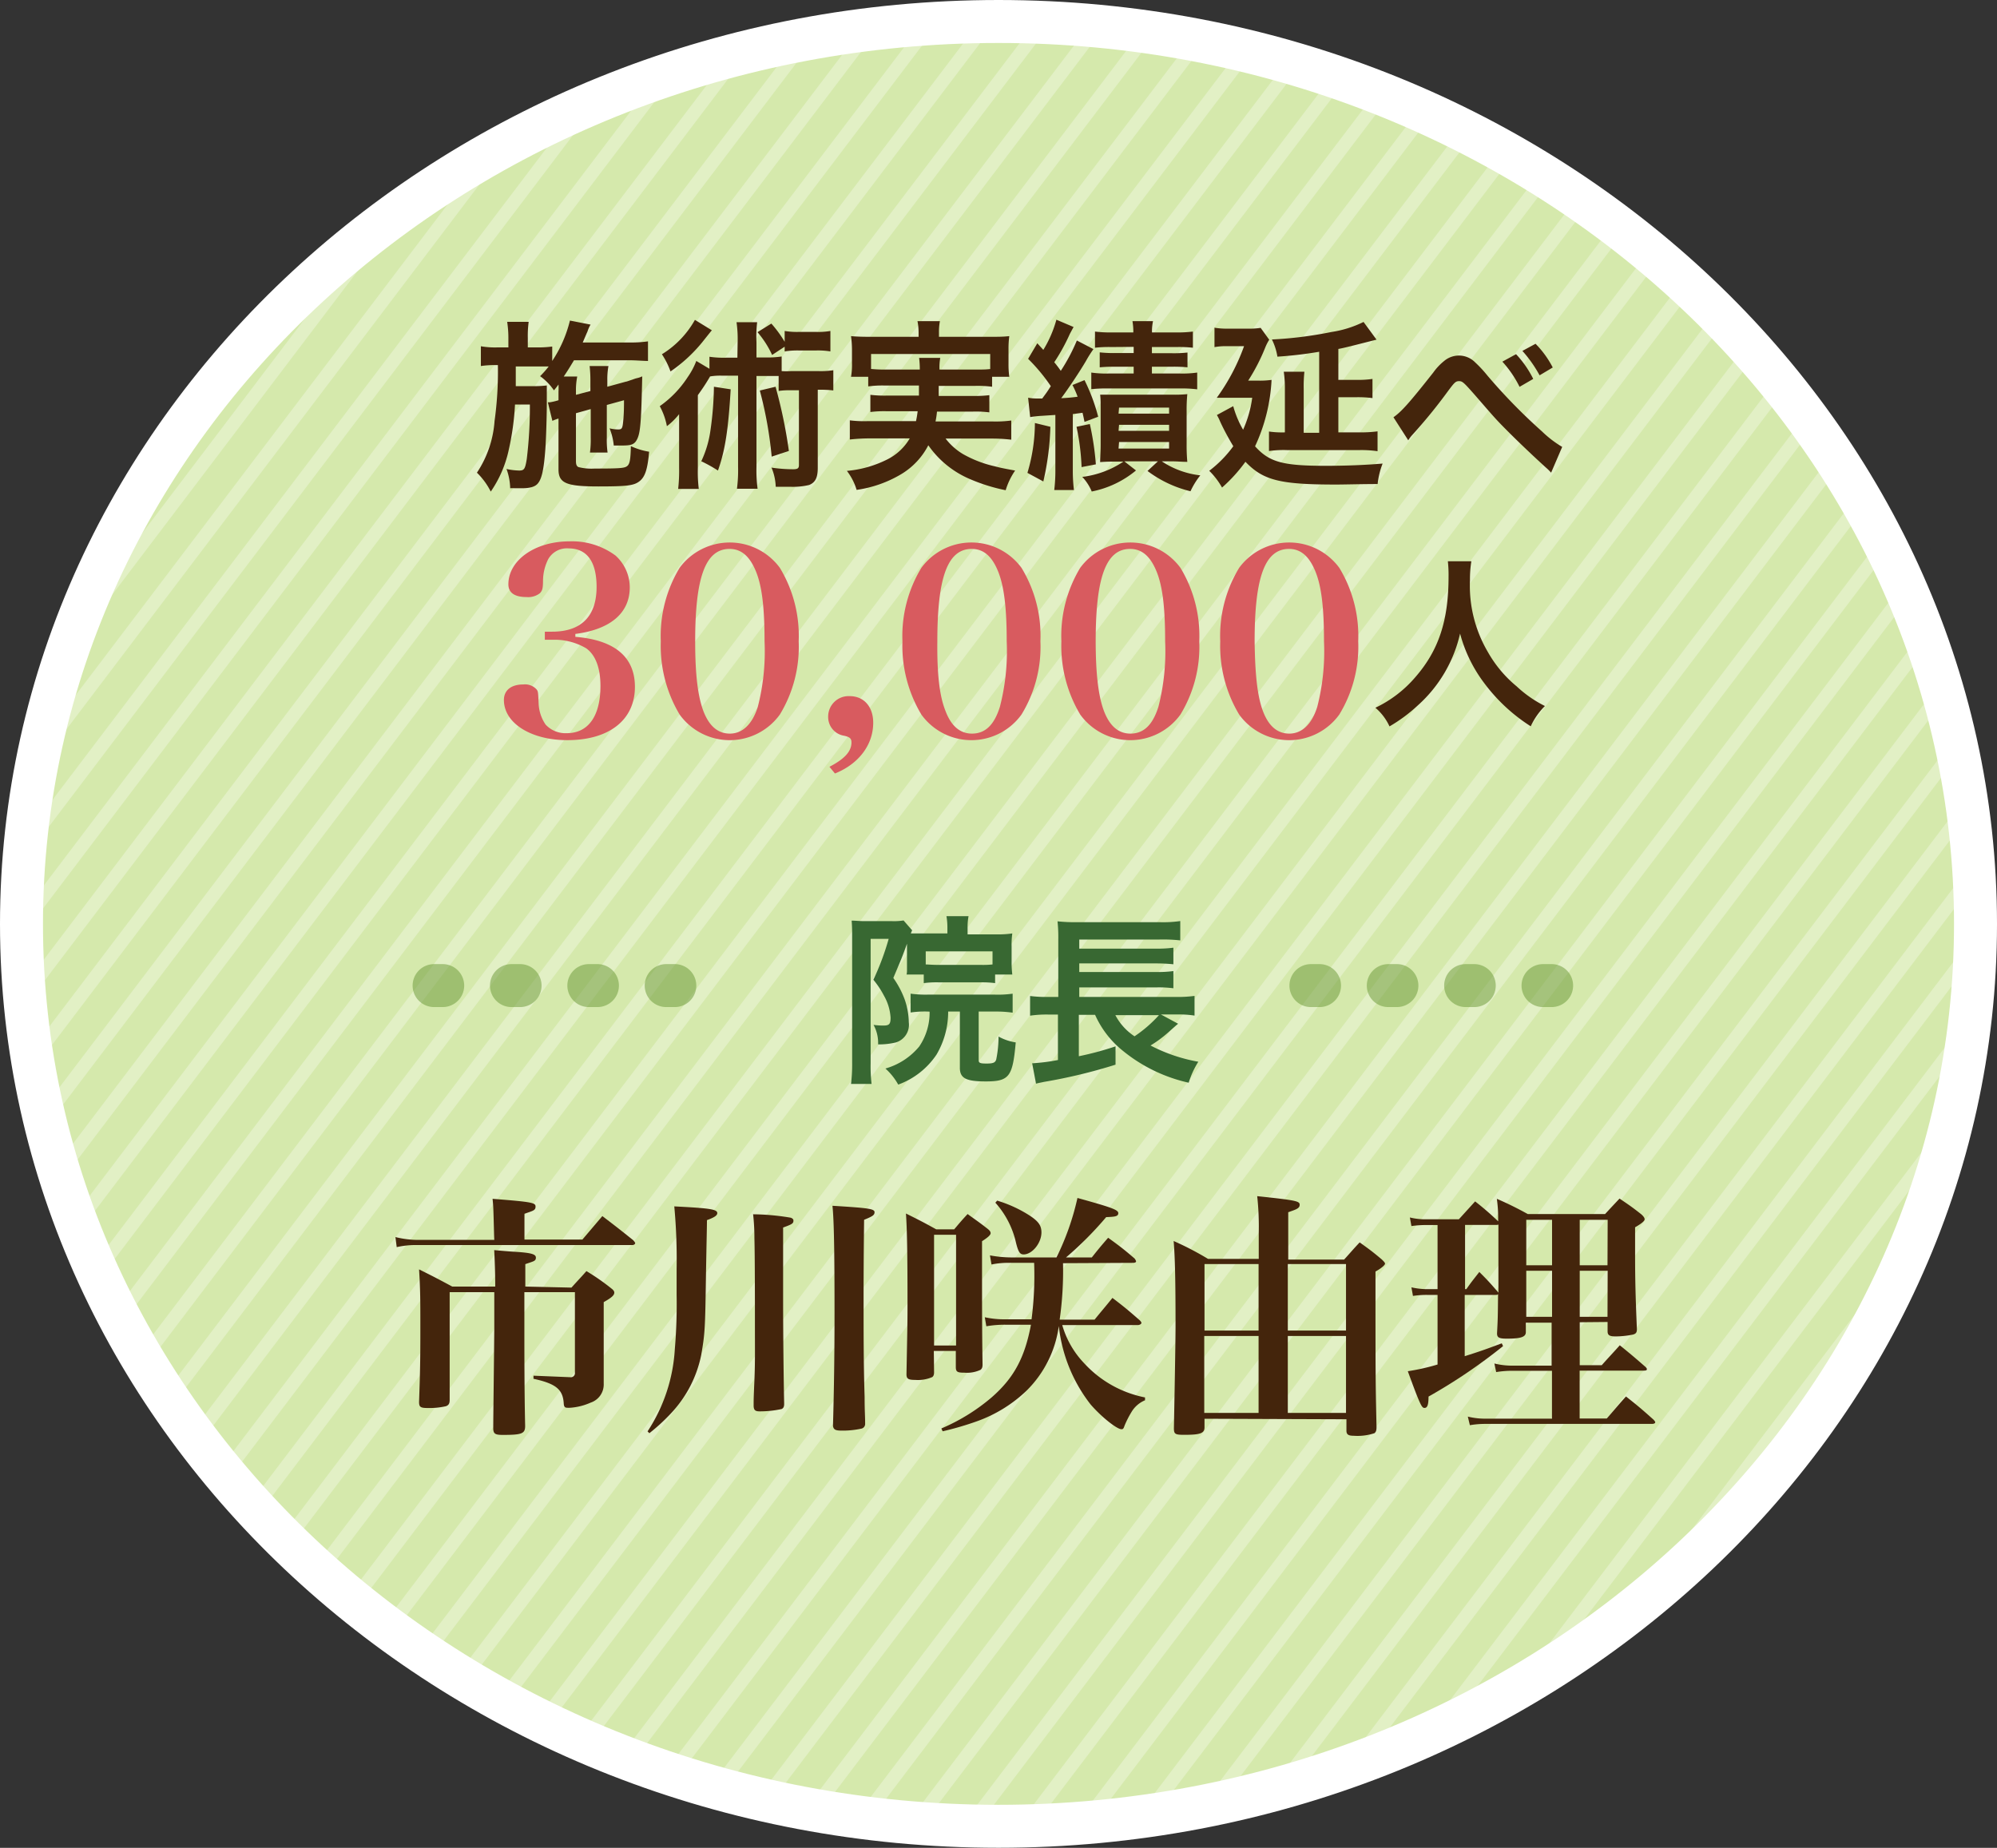 <svg xmlns="http://www.w3.org/2000/svg" xmlns:xlink="http://www.w3.org/1999/xlink" viewBox="0 0 232.31 215.01"><rect x="0" y="0" width="232.31" height="215.01" fill="#333333" stroke="none"/><defs><style>.a{fill:none;}.b{clip-path:url(#a);}.c{opacity:0.3;}.d{fill:#fff;}.e{clip-path:url(#b);}.f{fill:#d5e9ac;}.g{fill:#386832;}.h{fill:#44250c;}.i{fill:#d85b5f;}.j{opacity:0.5;}.k{fill:#679634;}</style><clipPath id="a"><ellipse class="a" cx="576.28" cy="202.51" rx="113.78" ry="105.01"/></clipPath><clipPath id="b"><ellipse class="a" cx="116.28" cy="107.51" rx="113.78" ry="105.01"/></clipPath></defs><title>img--00110</title><g class="b"><g class="c"><polygon class="d" points="714.56 -94.06 205.53 577.62 204.69 576.16 713.71 -95.51 714.56 -94.06"/><polygon class="d" points="717.39 -89.17 208.37 582.5 207.52 581.05 716.55 -90.63 717.39 -89.17"/><polygon class="d" points="720.23 -84.29 211.2 587.39 210.36 585.93 719.39 -85.74 720.23 -84.29"/><polygon class="d" points="723.07 -79.4 214.04 592.27 213.2 590.82 722.22 -80.86 723.07 -79.4"/><polygon class="d" points="725.9 -74.52 216.88 597.16 216.03 595.7 725.06 -75.97 725.9 -74.52"/><polygon class="d" points="728.74 -69.63 219.71 602.04 218.87 600.59 727.9 -71.08 728.74 -69.63"/><polygon class="d" points="731.58 -64.74 222.55 606.93 221.71 605.48 730.74 -66.2 731.58 -64.74"/><polygon class="d" points="734.42 -59.86 225.39 611.82 224.54 610.36 733.57 -61.31 734.42 -59.86"/><polygon class="d" points="737.25 -54.97 228.22 616.7 227.38 615.25 736.41 -56.43 737.25 -54.97"/><polygon class="d" points="740.09 -50.09 231.06 621.59 230.22 620.13 739.25 -51.54 740.09 -50.09"/><polygon class="d" points="686.19 -142.92 177.16 528.76 176.32 527.3 685.35 -144.37 686.19 -142.92"/><polygon class="d" points="689.03 -138.03 180 533.64 179.15 532.19 688.18 -139.49 689.03 -138.03"/><polygon class="d" points="691.86 -133.15 182.84 538.53 181.99 537.07 691.02 -134.6 691.86 -133.15"/><polygon class="d" points="694.7 -128.26 185.67 543.41 184.83 541.96 693.86 -129.72 694.7 -128.26"/><polygon class="d" points="697.54 -123.38 188.51 548.3 187.66 546.85 696.69 -124.83 697.54 -123.38"/><polygon class="d" points="700.37 -118.49 191.35 553.18 190.5 551.73 699.53 -119.94 700.37 -118.49"/><polygon class="d" points="703.21 -113.6 194.18 558.07 193.34 556.62 702.37 -115.06 703.21 -113.6"/><polygon class="d" points="706.05 -108.72 197.02 562.96 196.18 561.5 705.2 -110.17 706.05 -108.72"/><polygon class="d" points="708.88 -103.83 199.86 567.84 199.01 566.39 708.04 -105.28 708.88 -103.83"/><polygon class="d" points="711.72 -98.94 202.69 572.73 201.85 571.27 710.88 -100.4 711.72 -98.94"/><polygon class="d" points="657.82 -191.78 148.79 479.9 147.95 478.44 656.98 -193.23 657.82 -191.78"/><polygon class="d" points="660.66 -186.89 151.63 484.78 150.79 483.33 659.81 -188.35 660.66 -186.89"/><polygon class="d" points="663.5 -182.01 154.47 489.67 153.62 488.21 662.65 -183.46 663.5 -182.01"/><polygon class="d" points="666.33 -177.12 157.3 494.55 156.46 493.1 665.49 -178.57 666.33 -177.12"/><polygon class="d" points="669.17 -172.23 160.14 499.44 159.3 497.99 668.33 -173.69 669.17 -172.23"/><polygon class="d" points="672.01 -167.35 162.98 504.33 162.13 502.87 671.16 -168.8 672.01 -167.35"/><polygon class="d" points="674.84 -162.46 165.81 509.21 164.97 507.76 674 -163.92 674.84 -162.46"/><polygon class="d" points="677.68 -157.58 168.65 514.1 167.81 512.64 676.84 -159.03 677.68 -157.58"/><polygon class="d" points="680.52 -152.69 171.49 518.98 170.64 517.53 679.67 -154.15 680.52 -152.69"/><polygon class="d" points="683.35 -147.81 174.32 523.87 173.48 522.41 682.51 -149.26 683.35 -147.81"/><polygon class="d" points="635.13 -230.87 126.1 440.81 125.25 439.36 634.28 -232.32 635.13 -230.87"/><polygon class="d" points="637.96 -225.98 128.94 445.69 128.09 444.24 637.12 -227.43 637.96 -225.98"/><polygon class="d" points="640.8 -221.09 131.77 450.58 130.93 449.13 639.96 -222.55 640.8 -221.09"/><polygon class="d" points="643.64 -216.21 134.61 455.47 133.76 454.01 642.79 -217.66 643.64 -216.21"/><polygon class="d" points="646.47 -211.32 137.45 460.35 136.6 458.9 645.63 -212.78 646.47 -211.32"/><polygon class="d" points="649.31 -206.44 140.28 465.24 139.44 463.78 648.47 -207.89 649.31 -206.44"/><polygon class="d" points="652.15 -201.55 143.12 470.12 142.28 468.67 651.3 -203 652.15 -201.55"/><polygon class="d" points="654.99 -196.66 145.96 475.01 145.11 473.56 654.14 -198.12 654.99 -196.66"/><polygon class="d" points="615.27 -265.07 106.24 406.61 105.4 405.15 614.42 -266.52 615.27 -265.07"/><polygon class="d" points="618.11 -260.18 109.08 411.49 108.23 410.04 617.26 -261.63 618.11 -260.18"/><polygon class="d" points="620.94 -255.29 111.92 416.38 111.07 414.93 620.1 -256.75 620.94 -255.29"/><polygon class="d" points="623.78 -250.41 114.75 421.26 113.91 419.81 622.93 -251.86 623.78 -250.41"/><polygon class="d" points="626.62 -245.52 117.59 426.15 116.74 424.7 625.77 -246.98 626.62 -245.52"/><polygon class="d" points="629.45 -240.64 120.42 431.04 119.58 429.58 628.61 -242.09 629.45 -240.64"/><polygon class="d" points="632.29 -235.75 123.26 435.92 122.42 434.47 631.45 -237.21 632.29 -235.75"/><polygon class="d" points="612.43 -269.95 103.4 401.72 102.56 400.27 611.59 -271.41 612.43 -269.95"/></g></g><g class="e"><rect class="f" x="-131.84" y="-42.47" width="502.59" height="633.9"/><g class="c"><polygon class="d" points="390.73 45.47 -118.3 717.14 -119.15 715.68 389.88 44.01 390.73 45.47"/><polygon class="d" points="393.56 50.35 -115.47 722.02 -116.31 720.57 392.72 48.9 393.56 50.35"/><polygon class="d" points="396.4 55.24 -112.63 726.91 -113.47 725.46 395.56 53.78 396.4 55.24"/><polygon class="d" points="399.24 60.12 -109.79 731.8 -110.64 730.34 398.39 58.67 399.24 60.12"/><polygon class="d" points="402.07 65.01 -106.96 736.68 -107.8 735.23 401.23 63.55 402.07 65.01"/><polygon class="d" points="404.91 69.89 -104.12 741.57 -104.96 740.12 404.06 68.44 404.91 69.89"/><polygon class="d" points="407.75 74.78 -101.28 746.46 -102.13 745 406.9 73.33 407.75 74.78"/><polygon class="d" points="410.58 79.67 -98.44 751.34 -99.29 749.89 409.74 78.21 410.58 79.67"/><polygon class="d" points="413.42 84.55 -95.61 756.23 -96.45 754.77 412.57 83.1 413.42 84.55"/><polygon class="d" points="416.26 89.44 -92.77 761.11 -93.62 759.66 415.41 87.98 416.26 89.44"/><polygon class="d" points="419.09 94.32 -89.94 766 -90.78 764.54 418.25 92.87 419.09 94.32"/><polygon class="d" points="362.36 -3.39 -146.67 668.28 -147.51 666.83 361.51 -4.85 362.36 -3.39"/><polygon class="d" points="365.19 1.49 -143.83 673.17 -144.68 671.71 364.35 0.04 365.19 1.49"/><polygon class="d" points="368.03 6.38 -141 678.05 -141.84 676.6 367.19 4.92 368.03 6.38"/><polygon class="d" points="370.87 11.26 -138.16 682.94 -139 681.48 370.02 9.81 370.87 11.26"/><polygon class="d" points="373.7 16.15 -135.32 687.82 -136.17 686.37 372.86 14.7 373.7 16.15"/><polygon class="d" points="376.54 21.04 -132.49 692.71 -133.33 691.25 375.7 19.58 376.54 21.04"/><polygon class="d" points="379.38 25.92 -129.65 697.6 -130.5 696.14 378.53 24.47 379.38 25.92"/><polygon class="d" points="382.21 30.81 -126.81 702.48 -127.66 701.03 381.37 29.35 382.21 30.81"/><polygon class="d" points="385.05 35.69 -123.98 707.37 -124.82 705.91 384.21 34.24 385.05 35.69"/><polygon class="d" points="387.89 40.58 -121.14 712.25 -121.98 710.8 387.04 39.13 387.89 40.58"/><polygon class="d" points="333.99 -52.25 -175.04 619.42 -175.88 617.97 333.14 -53.71 333.99 -52.25"/><polygon class="d" points="336.83 -47.37 -172.2 624.31 -173.05 622.85 335.98 -48.82 336.83 -47.37"/><polygon class="d" points="339.66 -42.48 -169.37 629.19 -170.21 627.74 338.82 -43.94 339.66 -42.48"/><polygon class="d" points="342.5 -37.6 -166.53 634.08 -167.37 632.62 341.65 -39.05 342.5 -37.6"/><polygon class="d" points="345.34 -32.71 -163.69 638.96 -164.54 637.51 344.49 -34.16 345.34 -32.71"/><polygon class="d" points="348.17 -27.82 -160.85 643.85 -161.7 642.4 347.33 -29.28 348.17 -27.82"/><polygon class="d" points="351.01 -22.94 -158.02 648.74 -158.86 647.28 350.17 -24.39 351.01 -22.94"/><polygon class="d" points="353.85 -18.05 -155.18 653.62 -156.03 652.17 353 -19.51 353.85 -18.05"/><polygon class="d" points="356.68 -13.17 -152.34 658.51 -153.19 657.05 355.84 -14.62 356.68 -13.17"/><polygon class="d" points="359.52 -8.28 -149.51 663.39 -150.35 661.94 358.68 -9.73 359.52 -8.28"/><polygon class="d" points="311.29 -91.34 -197.73 580.33 -198.58 578.88 310.45 -92.8 311.29 -91.34"/><polygon class="d" points="314.13 -86.45 -194.9 585.22 -195.74 583.76 313.29 -87.91 314.13 -86.45"/><polygon class="d" points="316.97 -81.57 -192.06 590.11 -192.91 588.65 316.12 -83.02 316.97 -81.57"/><polygon class="d" points="319.81 -76.68 -189.22 594.99 -190.07 593.54 318.96 -78.14 319.81 -76.68"/><polygon class="d" points="322.64 -71.8 -186.39 599.88 -187.23 598.42 321.8 -73.25 322.64 -71.8"/><polygon class="d" points="325.48 -66.91 -183.55 604.76 -184.39 603.31 324.63 -68.36 325.48 -66.91"/><polygon class="d" points="328.31 -62.02 -180.71 609.65 -181.56 608.2 327.47 -63.48 328.31 -62.02"/><polygon class="d" points="331.15 -57.14 -177.88 614.53 -178.72 613.08 330.31 -58.59 331.15 -57.14"/><polygon class="d" points="291.44 -125.54 -217.59 546.13 -218.44 544.68 290.59 -127 291.44 -125.54"/><polygon class="d" points="294.27 -120.66 -214.75 551.02 -215.6 549.56 293.43 -122.11 294.27 -120.66"/><polygon class="d" points="297.11 -115.77 -211.92 555.9 -212.76 554.45 296.27 -117.22 297.11 -115.77"/><polygon class="d" points="299.95 -110.89 -209.08 560.79 -209.93 559.34 299.1 -112.34 299.95 -110.89"/><polygon class="d" points="302.78 -106 -206.24 565.68 -207.09 564.22 301.94 -107.45 302.78 -106"/><polygon class="d" points="305.62 -101.11 -203.41 570.56 -204.25 569.11 304.78 -102.57 305.62 -101.11"/><polygon class="d" points="308.46 -96.23 -200.57 575.45 -201.41 573.99 307.61 -97.68 308.46 -96.23"/><polygon class="d" points="288.6 -130.43 -220.43 541.25 -221.27 539.79 287.75 -131.88 288.6 -130.43"/><polygon class="d" points="421.93 99.21 -87.1 770.88 -87.94 769.43 421.09 97.76 421.93 99.21"/><polygon class="d" points="470.16 182.27 -38.87 853.95 -39.72 852.49 469.31 180.82 470.16 182.27"/><polygon class="d" points="472.99 187.16 -36.03 858.83 -36.88 857.38 472.15 185.7 472.99 187.16"/><polygon class="d" points="475.83 192.04 -33.2 863.72 -34.04 862.26 474.99 190.59 475.83 192.04"/><polygon class="d" points="478.67 196.93 -30.36 868.6 -31.21 867.15 477.82 195.47 478.67 196.93"/><polygon class="d" points="481.5 201.81 -27.52 873.49 -28.37 872.03 480.66 200.36 481.5 201.81"/><polygon class="d" points="484.34 206.7 -24.69 878.38 -25.53 876.92 483.5 205.25 484.34 206.7"/><polygon class="d" points="487.18 211.59 -21.85 883.26 -22.7 881.81 486.33 210.13 487.18 211.59"/><polygon class="d" points="447.46 143.18 -61.57 814.86 -62.41 813.4 446.62 141.73 447.46 143.18"/><polygon class="d" points="450.3 148.07 -58.73 819.74 -59.57 818.29 449.45 146.62 450.3 148.07"/><polygon class="d" points="453.13 152.96 -55.89 824.63 -56.74 823.17 452.29 151.5 453.13 152.96"/><polygon class="d" points="455.97 157.84 -53.06 829.52 -53.9 828.06 455.13 156.39 455.97 157.84"/><polygon class="d" points="458.81 162.73 -50.22 834.4 -51.06 832.95 457.96 161.27 458.81 162.73"/><polygon class="d" points="461.65 167.61 -47.38 839.29 -48.23 837.83 460.8 166.16 461.65 167.61"/><polygon class="d" points="464.48 172.5 -44.55 844.17 -45.39 842.72 463.64 171.04 464.48 172.5"/><polygon class="d" points="467.32 177.38 -41.71 849.06 -42.55 847.61 466.48 175.93 467.32 177.38"/><polygon class="d" points="427.6 108.98 -81.42 780.66 -82.27 779.2 426.76 107.53 427.6 108.98"/><polygon class="d" points="430.44 113.87 -78.59 785.54 -79.43 784.09 429.6 112.41 430.44 113.87"/><polygon class="d" points="433.28 118.75 -75.75 790.43 -76.59 788.97 432.43 117.3 433.28 118.75"/><polygon class="d" points="436.11 123.64 -72.91 795.31 -73.76 793.86 435.27 122.19 436.11 123.64"/><polygon class="d" points="438.95 128.53 -70.08 800.2 -70.92 798.75 438.11 127.07 438.95 128.53"/><polygon class="d" points="441.79 133.41 -67.24 805.09 -68.08 803.63 440.94 131.96 441.79 133.41"/><polygon class="d" points="444.63 138.3 -64.4 809.97 -65.25 808.52 443.78 136.84 444.63 138.3"/><polygon class="d" points="424.77 104.1 -84.26 775.77 -85.11 774.32 423.92 102.64 424.77 104.1"/><polygon class="d" points="254.56 -189.06 -254.47 482.62 -255.31 481.16 253.71 -190.51 254.56 -189.06"/><polygon class="d" points="257.39 -184.17 -251.63 487.5 -252.48 486.05 256.55 -185.63 257.39 -184.17"/><polygon class="d" points="260.23 -179.29 -248.8 492.39 -249.64 490.93 259.39 -180.74 260.23 -179.29"/><polygon class="d" points="263.07 -174.4 -245.96 497.27 -246.8 495.82 262.22 -175.86 263.07 -174.4"/><polygon class="d" points="265.9 -169.52 -243.12 502.16 -243.97 500.7 265.06 -170.97 265.9 -169.52"/><polygon class="d" points="268.74 -164.63 -240.29 507.04 -241.13 505.59 267.9 -166.08 268.74 -164.63"/><polygon class="d" points="271.58 -159.74 -237.45 511.93 -238.29 510.48 270.74 -161.2 271.58 -159.74"/><polygon class="d" points="274.42 -154.86 -234.61 516.82 -235.46 515.36 273.57 -156.31 274.42 -154.86"/><polygon class="d" points="277.25 -149.97 -231.78 521.7 -232.62 520.25 276.41 -151.43 277.25 -149.97"/><polygon class="d" points="280.09 -145.09 -228.94 526.59 -229.78 525.13 279.25 -146.54 280.09 -145.09"/><polygon class="d" points="282.93 -140.2 -226.1 531.47 -226.95 530.02 282.08 -141.65 282.93 -140.2"/><polygon class="d" points="226.19 -237.92 -282.84 433.76 -283.68 432.3 225.34 -239.37 226.19 -237.92"/><polygon class="d" points="229.03 -233.03 -280 438.64 -280.85 437.19 228.18 -234.49 229.03 -233.03"/><polygon class="d" points="231.86 -228.15 -277.17 443.53 -278.01 442.07 231.02 -229.6 231.86 -228.15"/><polygon class="d" points="234.7 -223.26 -274.33 448.41 -275.17 446.96 233.86 -224.72 234.7 -223.26"/><polygon class="d" points="237.54 -218.38 -271.49 453.3 -272.33 451.85 236.69 -219.83 237.54 -218.38"/><polygon class="d" points="240.37 -213.49 -268.65 458.19 -269.5 456.73 239.53 -214.94 240.37 -213.49"/><polygon class="d" points="243.21 -208.6 -265.82 463.07 -266.66 461.62 242.37 -210.06 243.21 -208.6"/><polygon class="d" points="246.05 -203.72 -262.98 467.96 -263.82 466.5 245.2 -205.17 246.05 -203.72"/><polygon class="d" points="248.88 -198.83 -260.14 472.84 -260.99 471.39 248.04 -200.28 248.88 -198.83"/><polygon class="d" points="251.72 -193.94 -257.31 477.73 -258.15 476.27 250.88 -195.4 251.72 -193.94"/><polygon class="d" points="197.82 -286.78 -311.21 384.9 -312.05 383.44 196.98 -288.23 197.82 -286.78"/><polygon class="d" points="200.66 -281.89 -308.37 389.78 -309.21 388.33 199.81 -283.35 200.66 -281.89"/><polygon class="d" points="203.5 -277.01 -305.53 394.67 -306.38 393.21 202.65 -278.46 203.5 -277.01"/><polygon class="d" points="206.33 -272.12 -302.7 399.55 -303.54 398.1 205.49 -273.57 206.33 -272.12"/><polygon class="d" points="209.17 -267.23 -299.86 404.44 -300.7 402.99 208.32 -268.69 209.17 -267.23"/><polygon class="d" points="212.01 -262.35 -297.02 409.33 -297.87 407.87 211.16 -263.8 212.01 -262.35"/><polygon class="d" points="214.84 -257.46 -294.19 414.21 -295.03 412.76 214 -258.92 214.84 -257.46"/><polygon class="d" points="217.68 -252.58 -291.35 419.1 -292.19 417.64 216.84 -254.03 217.68 -252.58"/><polygon class="d" points="220.52 -247.69 -288.51 423.98 -289.36 422.53 219.67 -249.15 220.52 -247.69"/><polygon class="d" points="223.35 -242.81 -285.68 428.87 -286.52 427.42 222.51 -244.26 223.35 -242.81"/><polygon class="d" points="175.13 -325.87 -333.9 345.81 -334.75 344.36 174.28 -327.32 175.13 -325.87"/><polygon class="d" points="177.96 -320.98 -331.06 350.69 -331.91 349.24 177.12 -322.43 177.96 -320.98"/><polygon class="d" points="180.8 -316.09 -328.23 355.58 -329.07 354.13 179.96 -317.55 180.8 -316.09"/><polygon class="d" points="183.64 -311.21 -325.39 360.47 -326.24 359.01 182.79 -312.66 183.64 -311.21"/><polygon class="d" points="186.47 -306.32 -322.55 365.35 -323.4 363.9 185.63 -307.78 186.47 -306.32"/><polygon class="d" points="189.31 -301.44 -319.72 370.24 -320.56 368.78 188.47 -302.89 189.31 -301.44"/><polygon class="d" points="192.15 -296.55 -316.88 375.12 -317.73 373.67 191.3 -298 192.15 -296.55"/><polygon class="d" points="194.99 -291.66 -314.04 380.01 -314.89 378.56 194.14 -293.12 194.99 -291.66"/><polygon class="d" points="155.27 -360.07 -353.76 311.61 -354.6 310.15 154.43 -361.52 155.27 -360.07"/><polygon class="d" points="158.11 -355.18 -350.92 316.49 -351.77 315.04 157.26 -356.63 158.11 -355.18"/><polygon class="d" points="160.94 -350.3 -348.08 321.38 -348.93 319.93 160.1 -351.75 160.94 -350.3"/><polygon class="d" points="163.78 -345.41 -345.25 326.26 -346.09 324.81 162.94 -346.86 163.78 -345.41"/><polygon class="d" points="166.62 -340.52 -342.41 331.15 -343.26 329.7 165.77 -341.98 166.62 -340.52"/><polygon class="d" points="169.45 -335.64 -339.57 336.04 -340.42 334.58 168.61 -337.09 169.45 -335.64"/><polygon class="d" points="172.29 -330.75 -336.74 340.92 -337.58 339.47 171.45 -332.2 172.29 -330.75"/><polygon class="d" points="152.43 -364.95 -356.6 306.72 -357.44 305.27 151.59 -366.41 152.43 -364.95"/><polygon class="d" points="285.76 -135.31 -223.26 536.36 -224.11 534.91 284.92 -136.77 285.76 -135.31"/></g></g><path class="g" d="M105.55,109.7c-.59,1.63-.59,1.63-1.63,4.09a10.8,10.8,0,0,1,1.31,2.47,8.45,8.45,0,0,1,.49,2.69,2.15,2.15,0,0,1-1.49,2.34,8.29,8.29,0,0,1-2.08.23,4.38,4.38,0,0,0-.53-2.27,8,8,0,0,0,1.13.08c.7,0,.85-.17.85-.91a5.85,5.85,0,0,0-.77-2.57A10.47,10.47,0,0,0,101.6,114a30.69,30.69,0,0,0,1.78-4.76h-2.1v14.48a17.53,17.53,0,0,0,.11,2.4H99a18.78,18.78,0,0,0,.13-2.44V109.12c0-.7,0-1.31-.06-2,.4,0,.87.06,1.48.06h3.21a6.76,6.76,0,0,0,1.35-.08l1,1.15a2.82,2.82,0,0,0-.15.36c.41,0,.83,0,1.55,0h2.7V108a7.87,7.87,0,0,0-.11-1.4h2.57a7.22,7.22,0,0,0-.11,1.46v.66h3.32a11.37,11.37,0,0,0,1.88-.11,9.9,9.9,0,0,0-.08,1.53v1.7a11.82,11.82,0,0,0,.08,1.55h-2v1a12.25,12.25,0,0,0-1.68-.09h-4.94a11.72,11.72,0,0,0-1.68.09v-1h-2a1.84,1.84,0,0,0,.05-.39c0-.17,0-.78,0-1.21v-2Zm2.38,8a11.58,11.58,0,0,0-2,.11v-2.19a13.13,13.13,0,0,0,2,.11h7.81a12.08,12.08,0,0,0,2.06-.11v2.21a13.54,13.54,0,0,0-2.06-.13h-1.89v5.65c0,.34.17.4.93.4s1-.11,1.11-.47a13.45,13.45,0,0,0,.27-2.67,5.93,5.93,0,0,0,2,.68c-.36,4-.74,4.54-3.5,4.54-2.3,0-3-.38-3-1.59v-6.54H110.3a9.81,9.81,0,0,1-1.35,5,9.1,9.1,0,0,1-4.46,3.5,7.19,7.19,0,0,0-1.49-1.87,7.89,7.89,0,0,0,3.93-2.56,7,7,0,0,0,1.21-4.06Zm7.53-7h-7.77v1.52c.34,0,.68.05,1.43.05h4.94a10.36,10.36,0,0,0,1.4-.05Z"/><path class="g" d="M137.05,119.12c-.17.13-.42.36-1.21,1.06a13.84,13.84,0,0,1-2,1.47,19.24,19.24,0,0,0,5.56,1.89,10.19,10.19,0,0,0-1.12,2.44,18.45,18.45,0,0,1-7.64-3.7,11.19,11.19,0,0,1-3.25-4.2H125.5v4.82a36,36,0,0,0,4.27-1.15l0,2.13a61.81,61.81,0,0,1-8.3,2c-.51.11-.57.11-.95.21l-.45-2.37a21.78,21.78,0,0,0,3-.38v-5.29H122a13,13,0,0,0-2.17.13v-2.29A14.67,14.67,0,0,0,122,116h1.11v-6.7a16.87,16.87,0,0,0-.09-2.1,18,18,0,0,0,2.31.1h9.51a13.86,13.86,0,0,0,2.46-.13v2.25a18.31,18.31,0,0,0-2.44-.1h-9.31v1.06h9a13.56,13.56,0,0,0,1.95-.11v1.93a19.52,19.52,0,0,0-1.95-.1h-9v1h9a13.07,13.07,0,0,0,1.95-.11v2a13.44,13.44,0,0,0-1.95-.1h-9V116h11.31a14.28,14.28,0,0,0,2.1-.12v2.29a11.69,11.69,0,0,0-1.91-.13h-2Zm-7.3-1a6.63,6.63,0,0,0,2.23,2.46,15.27,15.27,0,0,0,2.84-2.46Z"/><path class="h" d="M57.48,143.82c-.09-3.43-.09-3.43-.18-4.33,4.58.36,5,.45,5,.9s-.27.48-1.29.84v3h6.74l2.32-2.73c1.62,1.23,2.11,1.62,3.61,2.82.12.16.21.25.21.34s-.15.21-.33.21h-25a10,10,0,0,0-2.41.24L46,143.94a10.87,10.87,0,0,0,2.62.33h8.88Zm9,6c.72-.81,1-1.08,1.74-1.92a26.28,26.28,0,0,1,3,2.1c.18.16.24.28.24.4,0,.3-.27.57-1.23,1.11V156c0,1.47,0,1.47,0,3.46V161a2.22,2.22,0,0,1-1.51,2.2,7.07,7.07,0,0,1-2.37.6,2.91,2.91,0,0,1-.37,0H66c-.3,0-.39-.12-.42-.48-.09-1.65-.9-2.32-3.52-2.89v-.36l4.37.18a.47.47,0,0,0,.45-.54v-9.36H61v4.18c0,2.47,0,7.47.09,11.38,0,.9-.36,1.05-2.59,1.05-.87,0-1.09-.12-1.12-.69,0-1.5.06-5.39.12-11.59v-4.33H52.31v12.52c0,.45-.12.63-.43.75a8.59,8.59,0,0,1-2.13.21c-.85,0-1-.12-1-.72.12-3.43.15-4.82.15-8.46,0-3.34,0-4.55-.15-6.95,1.75.87,2.26,1.14,3.86,2h5v-.15c0-1.38-.06-3.07-.12-4.09,1,.09,1.72.15,2.2.18,2.05.12,2.65.27,2.65.69s-.27.42-1.23.76v2.61Z"/><path class="h" d="M75.33,166.55A19.43,19.43,0,0,0,78.5,157a61.72,61.72,0,0,0,.21-6.38c0-1.3,0-1.3,0-1.93v-1a67,67,0,0,0-.27-7.32c4.09.21,5,.33,5,.78,0,.27-.3.49-1.2.82,0,.75-.06,3-.12,6.74-.09,5.93-.12,6.47-.54,8.91A13.93,13.93,0,0,1,78,164.51a22.27,22.27,0,0,1-2.46,2.25ZM92,141.69c.21.09.3.18.3.33,0,.33-.12.42-1.2.81,0,1.35,0,8,0,8.43,0,4,.06,9.24.12,12v.12c0,.3-.09.48-.3.57a11.8,11.8,0,0,1-2.56.27c-.51,0-.66-.15-.69-.6,0-.87,0-.87.09-3s.06-3.46.06-6.35c0-2.62,0-8-.06-10.24a24.85,24.85,0,0,0-.15-2.74A27.4,27.4,0,0,1,92,141.69Zm9.73-.61c0,.3-.24.46-1.21.85-.06,5.17-.06,7.61-.06,9.48,0,3.7,0,7.38.12,11.14,0,1.74.06,2.08.06,3.1a.56.56,0,0,1-.39.57,10.13,10.13,0,0,1-2.35.24c-.72,0-.93-.12-1-.54.12-4.24.18-8.28.18-13.19,0-7-.06-10.71-.24-12.43C101.26,140.57,101.74,140.66,101.74,141.08Z"/><path class="h" d="M108.66,159.69c0,.3-.09.45-.21.54a4.2,4.2,0,0,1-2,.33c-.78,0-1-.12-1-.66.12-6.23.12-6.23.12-8.25,0-6.17-.06-8.64-.18-10.45,1.53.76,2,1,3.52,1.84H111c.66-.78.84-1,1.56-1.78,1,.73,1.33.94,2.29,1.69.27.21.39.36.39.54s-.24.45-1,.93v2.47c0,5.21,0,8,.06,11.9,0,.33-.09.48-.24.6a3.74,3.74,0,0,1-1.87.33c-.81,0-1-.09-1-.66v-1.87h-2.56Zm0-3.13h2.56V143.67h-2.56Zm15-9.58a40.23,40.23,0,0,1-.39,6.57h4.06c.91-1.12,1.21-1.45,2.08-2.53,1.42,1.08,1.84,1.44,3.16,2.59.15.15.21.24.21.33s-.18.24-.42.24h-8.79a10.66,10.66,0,0,0,2.53,4.42,13,13,0,0,0,7.1,4l0,.33a3.31,3.31,0,0,0-1.6,1.41,11.14,11.14,0,0,0-.78,1.54c-.12.36-.18.42-.36.42-.55,0-2.44-1.53-3.62-2.92a18,18,0,0,1-3.67-9.09,13,13,0,0,1-3.79,7.56,16.26,16.26,0,0,1-5.72,3.52,36.13,36.13,0,0,1-4,1.17l-.15-.33a22.59,22.59,0,0,0,5.84-3.61c2.59-2.26,3.86-4.61,4.58-8.46H117a12.54,12.54,0,0,0-2.26.18l-.18-1.05a10.63,10.63,0,0,0,2.44.24h3a39.6,39.6,0,0,0,.3-6.57H117.6a10,10,0,0,0-2.26.19l-.18-1.06a14,14,0,0,0,2.44.24h5.3a30.33,30.33,0,0,0,2.44-6.92c4,1.11,4.75,1.38,4.75,1.77s-.42.42-1.41.46a40.58,40.58,0,0,1-4.67,4.69h3c.79-1,1.06-1.32,1.9-2.29,1.38,1,1.81,1.33,3.07,2.41a.91.91,0,0,1,.18.33c0,.12-.15.18-.36.18ZM116,139.7a14.84,14.84,0,0,1,3.83,1.77c1,.67,1.32,1.15,1.32,1.93,0,1.24-1.08,2.56-2.07,2.56-.43,0-.61-.27-.88-1.32a10.37,10.37,0,0,0-2.41-4.7Z"/><path class="h" d="M140.12,165.08v1c0,.69-.48.87-2.35.87-1.08,0-1.21-.09-1.21-.78.13-6.71.19-10.66.19-11.89,0-5.24-.06-8-.22-9.88a35,35,0,0,1,4,2.08h5.9v-3a32.62,32.62,0,0,0-.18-4.3c4.51.48,4.94.57,4.94,1s-.4.54-1.33.87v5.51h6.5c.79-.87,1-1.14,1.81-2,1.17.84,1.54,1.11,2.59,2,.24.24.36.36.36.48s-.3.46-1.11.91c0,12.37,0,12.37.12,18.09,0,.39-.06.57-.24.72a6.24,6.24,0,0,1-2.41.3c-.63,0-.85-.15-.85-.6v-1.32Zm6.29-18h-6.29v7.74h6.29Zm0,8.37h-6.32v8.95h6.32Zm10.17-8.37h-6.77v7.74h6.77Zm0,8.37h-6.77v8.95h6.77Z"/><path class="h" d="M183.77,153.85v5h2.56c.72-.82,1.44-1.57,2.1-2.32,1.33,1.08,1.72,1.41,3,2.53.12.12.15.18.15.27s-.09.15-.36.15h-7.46v5.57h3.16c1-1.15,1.26-1.48,2.23-2.56,1.41,1.11,1.83,1.47,3.22,2.71.12.15.18.21.18.3s-.12.18-.39.18h-19.3a10.51,10.51,0,0,0-1.87.15l-.24-1a8.44,8.44,0,0,0,2.11.24h7.68v-5.57h-4.49a11.5,11.5,0,0,0-2,.15l-.21-1a8.44,8.44,0,0,0,2.14.25h4.52v-5h-3V155c0,.57-.58.76-2.23.76-.88,0-1.12-.13-1.12-.61v0c.09-1.74.09-1.74.12-4.57-.09.09-.12.09-.3.09h-3.58v7.13c1.81-.57,2.56-.84,4.31-1.5l.15.33a63.78,63.78,0,0,1-8.67,5.87c0,1-.15,1.32-.46,1.32s-.45-.15-1.95-4.27a25.3,25.3,0,0,0,3.46-.78v-8.1H166a10.35,10.35,0,0,0-1.63.12l-.18-1A8.58,8.58,0,0,0,166,150h1.23v-7.46H166a11.88,11.88,0,0,0-1.81.12l-.18-1a7.54,7.54,0,0,0,2,.21h3.7l1.89-2.08a33.67,33.67,0,0,1,2.68,2.32c0-1,0-1.42-.15-2.62a39.94,39.94,0,0,1,3.59,1.77h9c.72-.78.93-1,1.68-1.8,1.15.78,1.48,1,2.53,1.83.27.24.39.43.39.58s-.21.42-1.11.93c0,1.14,0,1.81,0,2.53,0,2.56,0,4.39.21,9.33,0,.39-.12.54-.48.63a10.26,10.26,0,0,1-2,.21c-.72,0-.93-.15-.93-.6v-1.08Zm-9.64-11.32h-3.7V150h.15c.63-.9.84-1.14,1.51-2,1,1,1.23,1.26,2.1,2.26l.12.15c0-2.32,0-3.77,0-4.4,0-1.23,0-2.23,0-3.52Zm6.42-.6h-3v5.29h3Zm0,5.93h-3v5.36h3Zm6.47-5.93h-3.25v5.29H187Zm0,5.93h-3.25v5.36H187Z"/><path class="h" d="M67,48.08v5.57c0,.42.09.61.3.7a6.23,6.23,0,0,0,1.89.17c3,0,3.48-.05,3.78-.3s.38-.77.42-2.31a8,8,0,0,0,2.12.65c-.17,2-.46,2.91-1.1,3.42s-1.38.62-4.8.62c-3.77,0-4.64-.39-4.64-2v-5.9a4.8,4.8,0,0,0-.71.27l-.53-2.16.24,0a7.32,7.32,0,0,0,1-.24v-1a7.68,7.68,0,0,0,0-.83c-.19.26-.27.37-.53.68a6.67,6.67,0,0,0-1.61-1.65,11.22,11.22,0,0,0,1-1.13c-.49,0-.75,0-1.49,0H60c0,2,0,2,0,2.29h2a11.74,11.74,0,0,0,1.61-.08c0,.17,0,1,0,1.08v1c0,1.33-.08,4.09-.17,5.32-.17,2.32-.4,3.44-.87,4-.32.39-.91.56-1.89.56l-.76,0a4.46,4.46,0,0,0-.57,0,7.09,7.09,0,0,0-.43-2.25,2,2,0,0,0,.3.07,7.79,7.79,0,0,0,1.17.12c.59,0,.7-.17.89-1.35a50.1,50.1,0,0,0,.36-6.33H59.91a31.26,31.26,0,0,1-.72,5.24,13.56,13.56,0,0,1-2.1,4.89A8.19,8.19,0,0,0,55.48,55a12.38,12.38,0,0,0,2.05-6,42,42,0,0,0,.39-6.52h-.24a11,11,0,0,0-1.74.11v-2.3a9.71,9.71,0,0,0,2,.13h1.2v-1.1A12.39,12.39,0,0,0,59,37.45h2.5a12,12,0,0,0-.1,1.87v1.1h.91a12.42,12.42,0,0,0,1.93-.1V42A14.8,14.8,0,0,0,66.3,37.3l2.4.47a3.63,3.63,0,0,0-.36.81c-.07.14-.21.48-.55,1.27H73.2a13.92,13.92,0,0,0,2.18-.13V42c-.5,0-1.4-.08-2.16-.08H66.77c-.41.68-.7,1.17-1.19,1.89h1.57A8.06,8.06,0,0,0,67,45.47v.47l1.68-.44V44.35a14.18,14.18,0,0,0-.09-1.76h2.19a8.4,8.4,0,0,0-.13,1.65V45l2.15-.59c.1,0,.36-.11.74-.23.19-.07.36-.13.51-.17a2.81,2.81,0,0,0,.66-.22c-.11,5.16-.21,6.46-.55,7.22s-.75.83-1.94.83l-.82,0a7.07,7.07,0,0,0-.49-2,4.58,4.58,0,0,0,1,.13c.44,0,.51-.13.59-1s.09-1.48.09-2.4l-2,.55v3.78a10.53,10.53,0,0,0,.09,1.76H68.63a11.39,11.39,0,0,0,.09-1.76V47.6Z"/><path class="h" d="M85.81,39.81a13.83,13.83,0,0,0-.13-2.32h2.4A13.62,13.62,0,0,0,88,39.81v1.78h1a11.1,11.1,0,0,0,1.93-.11v1.7a8.14,8.14,0,0,0,1.06,0h3.21a9.86,9.86,0,0,0,1.74-.1v2.35a13.07,13.07,0,0,0-1.81-.08v9.08c0,1.13-.27,1.7-1,2a8.23,8.23,0,0,1-2.19.21c-.4,0-.66,0-1.7,0a6.3,6.3,0,0,0-.49-2.23,17.41,17.41,0,0,0,2.51.19c.53,0,.68-.11.68-.49v-8.7h-1a8.31,8.31,0,0,0-1.36.08V43.75c-.36,0-.63,0-1.12,0H88V54.32a16.12,16.12,0,0,0,.13,2.55h-2.4a16.72,16.72,0,0,0,.13-2.55V43.71H83.94a7.29,7.29,0,0,0-1.34.09c-.57,1-1.06,1.67-1.42,2.18v8.51a16.17,16.17,0,0,0,.11,2.4h-2.4A18.73,18.73,0,0,0,79,54.43V50.5c0-.84,0-.87,0-2.31a7.85,7.85,0,0,1-1.42,1.4,7.88,7.88,0,0,0-.83-2.33A12.27,12.27,0,0,0,80,43.88,8.52,8.52,0,0,0,81,42l1.53.91v-1.4a11.17,11.17,0,0,0,1.93.11h1.32Zm-3-1.38c-.09.1-.45.55-1.11,1.38A17.54,17.54,0,0,1,78,43.22a9.18,9.18,0,0,0-1-2,11,11,0,0,0,3.84-4ZM85,45.3c-.28,4.78-.66,7.14-1.48,9.45a17,17,0,0,0-1.94-1.08,12.35,12.35,0,0,0,1.06-3.55A38.66,38.66,0,0,0,83.05,45Zm4.82-4a11.34,11.34,0,0,0-1.7-2.65l1.61-1a13.81,13.81,0,0,1,1.55,2.12V38.51a8.72,8.72,0,0,0,1.66.11h2a8.23,8.23,0,0,0,1.66-.11v2.38a9,9,0,0,0-1.66-.11h-2a9.37,9.37,0,0,0-1.66.11v-.55ZM90.22,45a57.42,57.42,0,0,1,1.55,7.47l-2,.66a46.53,46.53,0,0,0-1.38-7.69Z"/><path class="h" d="M103,44.86a12.19,12.19,0,0,0-2,.1V43.84H99a7.85,7.85,0,0,0,.11-1.57V40.7A11.82,11.82,0,0,0,99,39.11c.68.06,1.28.08,2.34.08h5.52V38.7a6.9,6.9,0,0,0-.13-1.33h2.61a6.68,6.68,0,0,0-.11,1.33v.49h5.82c1.08,0,1.63,0,2.36-.08a11,11,0,0,0-.09,1.55v1.61a10.72,10.72,0,0,0,.09,1.57h-2V45a12.78,12.78,0,0,0-2-.1H109.2c0,.68,0,.68,0,1.17h4a13.42,13.42,0,0,0,1.89-.09v2a12.85,12.85,0,0,0-1.89-.09H109a10.87,10.87,0,0,1-.17,1.15h6.62a13.79,13.79,0,0,0,2.19-.11v2.23a19.55,19.55,0,0,0-2.29-.13H110a7.2,7.2,0,0,0,2,1.79,13.51,13.51,0,0,0,3.73,1.44c.54.15,1.19.28,2.36.49a8.22,8.22,0,0,0-1.1,2.29,20.64,20.64,0,0,1-4-1.23,11.25,11.25,0,0,1-5-4,8.4,8.4,0,0,1-3.1,3.33A13.9,13.9,0,0,1,99.65,57a6.9,6.9,0,0,0-1.13-2.21,12.92,12.92,0,0,0,4.61-1.29,6.29,6.29,0,0,0,2.7-2.49h-4.69a20.88,20.88,0,0,0-2.28.13V48.91A13.16,13.16,0,0,0,101,49h5.56c.08-.4.13-.64.19-1.15h-3.59a12.82,12.82,0,0,0-1.91.09v-2a13.76,13.76,0,0,0,1.91.09h3.74c0-.6,0-.6,0-1.17ZM107,43a10.86,10.86,0,0,0-.08-1.36h2.46a6.27,6.27,0,0,0-.09,1.36h4.23c.8,0,1.14,0,1.67-.06V41.19H101.33v1.74A15.68,15.68,0,0,0,103,43Z"/><path class="h" d="M122.19,49.66a32,32,0,0,1-.82,6.36l-1.85-1a20.39,20.39,0,0,0,.87-5.8Zm-2.59-3.38a6.48,6.48,0,0,0,1,.09l.64,0c.55-.74.55-.74,1-1.44a21,21,0,0,0-2.64-3.18l1.07-1.81.7.77a13.59,13.59,0,0,0,1.52-3.51l2,.85c-.15.26-.21.39-.43.79a22.42,22.42,0,0,1-1.82,3.31,11.88,11.88,0,0,1,.76,1,21.37,21.37,0,0,0,1.87-3.53l1.93,1a14.47,14.47,0,0,0-.87,1.38c-.68,1.17-2.12,3.33-2.88,4.33a18.28,18.28,0,0,0,1.91-.17,11.53,11.53,0,0,0-.6-1.36l1.4-.57a21.72,21.72,0,0,1,1.59,4.26l-1.59.6c-.1-.51-.15-.72-.23-1.06l-1.13.15V54.6a18.82,18.82,0,0,0,.13,2.42h-2.29a18.82,18.82,0,0,0,.13-2.42V48.28l-1.51.1a12.81,12.81,0,0,0-1.42.15Zm7.18,3.06a32.7,32.7,0,0,1,.7,4.69l-1.66.32a27,27,0,0,0-.59-4.69Zm3,4.37c-.7,0-1,0-1.8.06,0-.51.06-1.23.06-2V47.7c0-.87,0-1.27-.06-1.78.53,0,.87,0,1.76,0h6.56a14.29,14.29,0,0,0,1.82-.06,18.74,18.74,0,0,0-.08,2v3.78a20.91,20.91,0,0,0,.08,2.1c-.72,0-1.1-.06-1.76-.06h-1.21a10.11,10.11,0,0,0,4.48,1.63,9,9,0,0,0-1.14,1.85,13.6,13.6,0,0,1-5-2.36l1.21-1.12h-3.91l1.36,1.06A11.53,11.53,0,0,1,127,57.19a5.54,5.54,0,0,0-1.1-1.7,11,11,0,0,0,4.79-1.78Zm-.51-13.33a14.15,14.15,0,0,0-1.89.08V38.58a14.19,14.19,0,0,0,2,.1h2.46a7.67,7.67,0,0,0-.1-1.31h2.39a5.6,5.6,0,0,0-.12,1.31h2.76a14.26,14.26,0,0,0,2-.1v1.88a14.47,14.47,0,0,0-1.93-.08H134v.72h2.35a14.38,14.38,0,0,0,1.79-.08v1.72a16.17,16.17,0,0,0-1.77-.07H134v.79h3.27a12.19,12.19,0,0,0,2-.11V45.3a14.52,14.52,0,0,0-2-.1H129a17.2,17.2,0,0,0-2.05.08V43.35a12,12,0,0,0,2,.11h2.93v-.79h-2.12a17.55,17.55,0,0,0-1.83.07V41a14.74,14.74,0,0,0,1.81.08h2.14v-.72Zm.85,7.75H136v-.7h-5.82Zm0,2H136v-.7h-5.82Zm0,2.06H136v-.76h-5.82Z"/><path class="h" d="M143.46,47.26A11.43,11.43,0,0,0,144.61,50a13.37,13.37,0,0,0,1.06-3.72h-2.53c-.53,0-1.23,0-1.59,0a23.91,23.91,0,0,0,3.17-6h-2a7.26,7.26,0,0,0-1.44.11V38.13a8.36,8.36,0,0,0,1.5.11h2.34a8.89,8.89,0,0,0,1.53-.09l1,1.38a5.41,5.41,0,0,0-.45.87,22.62,22.62,0,0,1-2,3.89h1.24a9.45,9.45,0,0,0,1.48-.09A20.64,20.64,0,0,1,146,51.93c1.66,1.84,3.2,2.27,8.21,2.27,2.38,0,4.57-.09,6.63-.26a9,9,0,0,0-.58,2.38c-1.72,0-3.84.06-4.84.06-6.51,0-8.46-.48-10.54-2.65a18.1,18.1,0,0,1-2.72,3,8.72,8.72,0,0,0-1.49-1.95,13.64,13.64,0,0,0,2.8-2.86c-.53-.87-1.14-2-1.54-2.89a5.67,5.67,0,0,0-.37-.74Zm10-6.33a47.76,47.76,0,0,1-4.86.57,6.86,6.86,0,0,0-.64-2,45.52,45.52,0,0,0,6.92-.87,12.61,12.61,0,0,0,3.74-1.17l1.51,2.06c-2.42.61-3.89,1-4.44,1.08V44.2h2.08a11.36,11.36,0,0,0,1.89-.11v2.23a12.8,12.8,0,0,0-1.89-.1h-2.08v4.09h2.48a14.76,14.76,0,0,0,2.08-.12V52.5a13,13,0,0,0-2.08-.13h-8.44a11.83,11.83,0,0,0-2.11.11V50.21a10.72,10.72,0,0,0,1.85.1v-5a13.19,13.19,0,0,0-.13-2.06h2.4a15.87,15.87,0,0,0-.08,2v5.11h1.8Z"/><path class="h" d="M162.1,48.55c.91-.63,1.83-1.65,4.63-5.2A6.66,6.66,0,0,1,168,42a2.65,2.65,0,0,1,3.61.17,14.22,14.22,0,0,1,1.42,1.53,65.72,65.72,0,0,0,6.35,6.5A12.6,12.6,0,0,0,181.73,52l-1.29,3a6,6,0,0,0-.62-.61c-1.1-1-2.78-2.57-4.33-4.12s-1.65-1.7-3.92-4.31c-1.32-1.5-1.45-1.61-1.85-1.61s-.55.19-1.27,1.15a61.12,61.12,0,0,1-4.18,5.13,4.26,4.26,0,0,0-.45.6Zm14.26-7.34a11.88,11.88,0,0,1,2,2.88l-1.59.92a12.66,12.66,0,0,0-2-2.93Zm2.74,2.46a14.85,14.85,0,0,0-2-2.84l1.53-.83a11.28,11.28,0,0,1,2,2.76Z"/><path class="i" d="M66.93,74.1c4.58.37,6.93,2.35,6.93,5.82,0,3.85-3,6.2-7.86,6.2-4.27,0-7.38-2-7.38-4.67,0-1.14.85-1.81,2.26-1.81a1.81,1.81,0,0,1,1.54.58c.18.24.18.3.24,1.68a4.68,4.68,0,0,0,.81,2.41,3.15,3.15,0,0,0,2.47,1c2.5,0,3.91-2,3.91-5.5,0-2.08-.57-3.59-1.65-4.37a7.21,7.21,0,0,0-3.92-1h-.9v-.94h.84c3.41,0,5.18-1.8,5.18-5.21,0-2.92-1.11-4.48-3.25-4.48a2.49,2.49,0,0,0-2.38,1.26,5.67,5.67,0,0,0-.6,2.44c0,1-.09,1.21-.36,1.51a2.21,2.21,0,0,1-1.57.45c-1.38,0-2.1-.51-2.1-1.48,0-2.8,3.1-5,7.1-5a8.5,8.5,0,0,1,5.36,1.65,5,5,0,0,1,1.66,3.71c0,3-2.29,4.9-6.33,5.41Z"/><path class="i" d="M79.06,66.07a7.24,7.24,0,0,1,11.66,0,15.26,15.26,0,0,1,2.19,8.55,15.14,15.14,0,0,1-2.19,8.52,7.19,7.19,0,0,1-11.66,0,15.59,15.59,0,0,1-2.19-8.52A15.33,15.33,0,0,1,79.06,66.07Zm2.77,16.68c.67,1.74,1.69,2.61,3.08,2.61s2.58-1,3.25-3.13a26,26,0,0,0,.78-7.61c0-3.92-.3-6.42-1-8.13s-1.66-2.62-3.07-2.62c-2.8,0-4,3.28-4,10.75C80.87,78.44,81.17,81,81.83,82.75Z"/><path class="i" d="M96.49,89.22c1.75-.91,2.56-1.78,2.56-2.83,0-.45-.18-.63-.84-.78a2.2,2.2,0,0,1-1.87-2.2A2.38,2.38,0,0,1,98.84,81c1.66,0,2.74,1.23,2.74,3.1,0,2.56-1.68,4.79-4.45,5.9Z"/><path class="i" d="M107.18,66.07a7.23,7.23,0,0,1,11.65,0,15.18,15.18,0,0,1,2.2,8.55,15.06,15.06,0,0,1-2.2,8.52,7.18,7.18,0,0,1-11.65,0,15.6,15.6,0,0,1-2.2-8.52A15.33,15.33,0,0,1,107.18,66.07ZM110,82.75c.66,1.74,1.69,2.61,3.07,2.61,1.54,0,2.59-1,3.25-3.13a25.9,25.9,0,0,0,.79-7.61c0-3.92-.31-6.42-1-8.13s-1.65-2.62-3.07-2.62c-2.8,0-4,3.28-4,10.75C109,78.44,109.29,81,110,82.75Z"/><path class="i" d="M125.66,66.07a7.24,7.24,0,0,1,11.66,0,15.26,15.26,0,0,1,2.19,8.55,15.14,15.14,0,0,1-2.19,8.52,7.19,7.19,0,0,1-11.66,0,15.59,15.59,0,0,1-2.19-8.52A15.33,15.33,0,0,1,125.66,66.07Zm2.77,16.68c.67,1.74,1.69,2.61,3.07,2.61,1.54,0,2.59-1,3.26-3.13a26,26,0,0,0,.78-7.61c0-3.92-.3-6.42-1-8.13s-1.66-2.62-3.08-2.62c-2.79,0-4,3.28-4,10.75C127.47,78.44,127.77,81,128.43,82.75Z"/><path class="i" d="M144.15,66.07a7.23,7.23,0,0,1,11.65,0,15.26,15.26,0,0,1,2.2,8.55,15.14,15.14,0,0,1-2.2,8.52,7.18,7.18,0,0,1-11.65,0,15.51,15.51,0,0,1-2.2-8.52A15.25,15.25,0,0,1,144.15,66.07Zm2.77,16.68c.66,1.74,1.68,2.61,3.07,2.61s2.59-1,3.25-3.13a26,26,0,0,0,.78-7.61c0-3.92-.3-6.42-1-8.13s-1.66-2.62-3.07-2.62c-2.8,0-4,3.28-4,10.75C146,78.44,146.26,81,146.92,82.75Z"/><path class="h" d="M171.16,65.31A13.4,13.4,0,0,0,171,67.5a15.21,15.21,0,0,0,2.08,8.36,14.24,14.24,0,0,0,3.35,4,13.82,13.82,0,0,0,3.29,2.29,8,8,0,0,0-1.65,2.36,20.39,20.39,0,0,1-5.39-5,16.66,16.66,0,0,1-2.83-5.79,15.92,15.92,0,0,1-4.92,8.36,18.14,18.14,0,0,1-3.29,2.44A6.3,6.3,0,0,0,160,82.35a14,14,0,0,0,4.63-3.54c2.74-3.14,3.88-6.62,3.88-11.72a14.72,14.72,0,0,0-.08-1.78Z"/><g class="j"><path class="k" d="M180.5,117.18h-1a2.5,2.5,0,0,1,0-5h1a2.5,2.5,0,0,1,0,5Zm-9,0h-1a2.5,2.5,0,0,1,0-5h1a2.5,2.5,0,0,1,0,5Zm-9,0h-1a2.5,2.5,0,0,1,0-5h1a2.5,2.5,0,0,1,0,5Zm-9,0h-1a2.5,2.5,0,0,1,0-5h1a2.5,2.5,0,0,1,0,5Z"/></g><g class="j"><path class="k" d="M78.5,117.18h-1a2.5,2.5,0,0,1,0-5h1a2.5,2.5,0,0,1,0,5Zm-9,0h-1a2.5,2.5,0,0,1,0-5h1a2.5,2.5,0,0,1,0,5Zm-9,0h-1a2.5,2.5,0,0,1,0-5h1a2.5,2.5,0,0,1,0,5Zm-9,0h-1a2.5,2.5,0,0,1,0-5h1a2.5,2.5,0,0,1,0,5Z"/></g><path class="d" d="M116.15,215C52.11,215,0,166.79,0,107.51S52.11,0,116.15,0,232.31,48.23,232.31,107.51,180.2,215,116.15,215Zm0-210C54.86,5,5,51,5,107.51S54.86,210,116.15,210s111.16-46,111.16-102.5S177.44,5,116.15,5Z"/></svg>